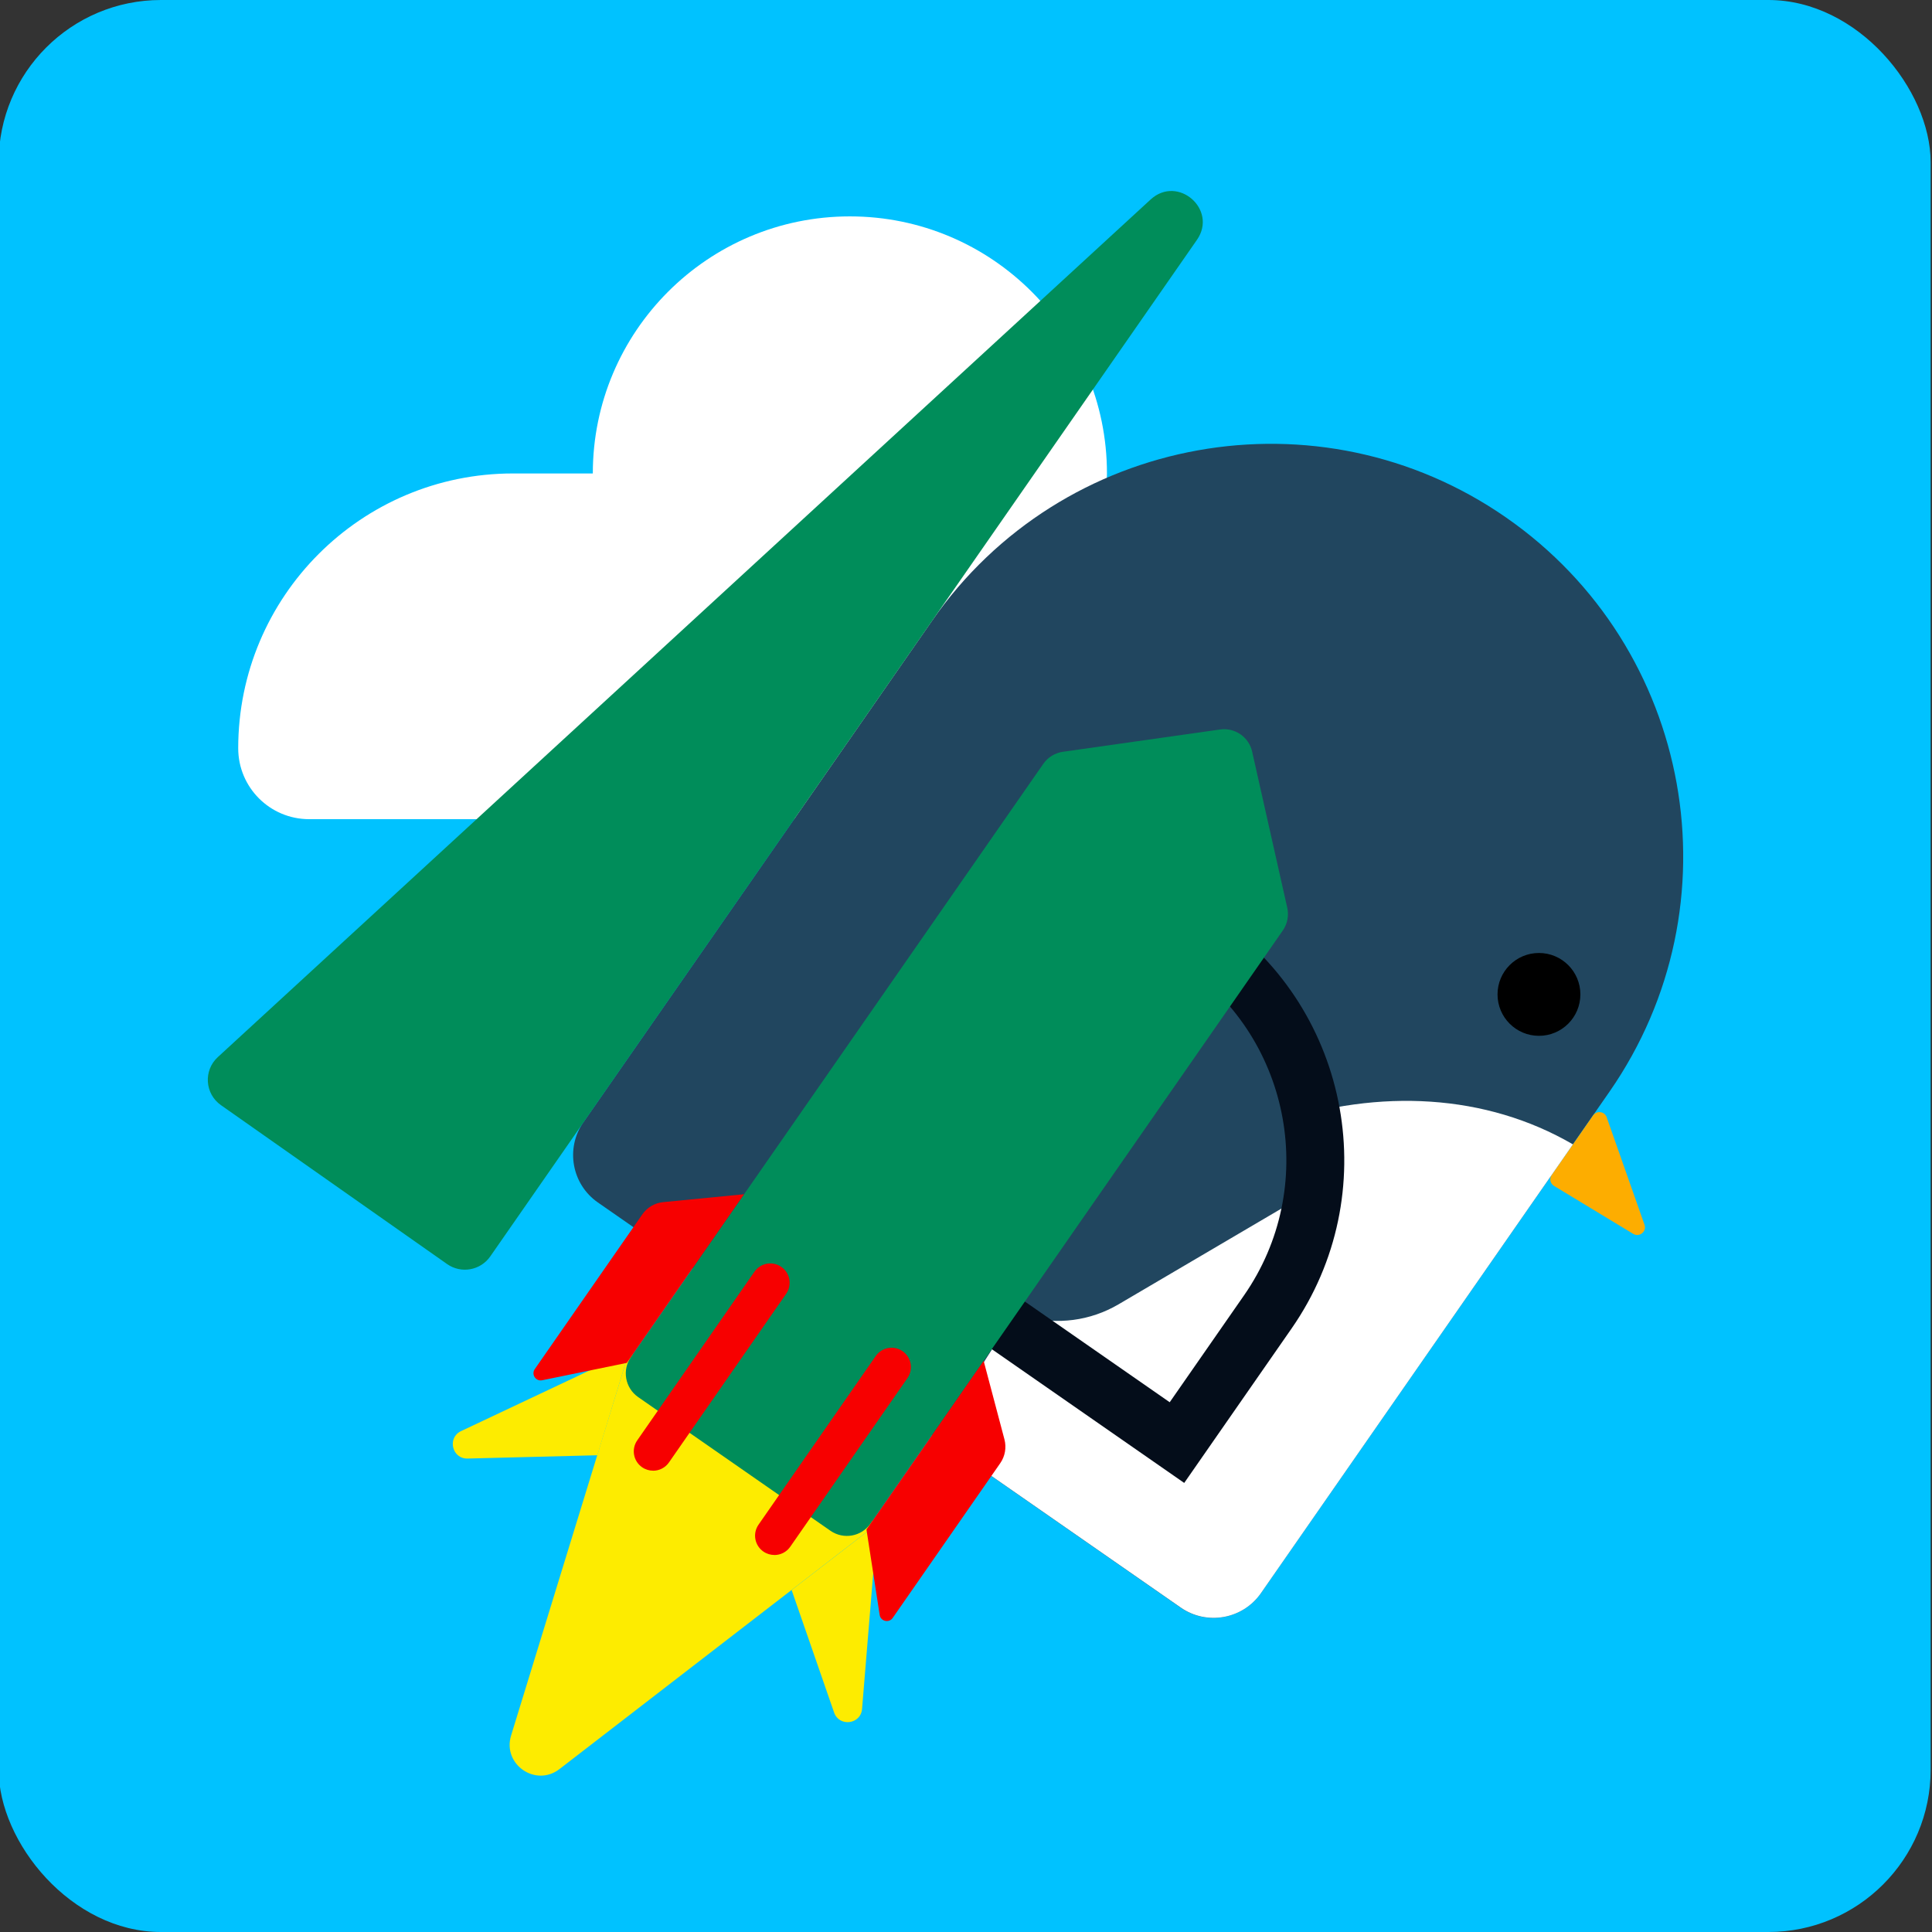 <?xml version="1.0" encoding="UTF-8"?><svg id="Learn_to_fly" xmlns="http://www.w3.org/2000/svg" width="500" height="500" viewBox="0 0 500 500"><rect x="0" y="0" width="500" height="500" fill="#333333" stroke="none"/><defs><style>.cls-1{fill:#f70000;}.cls-2{fill:#00c2ff;}.cls-3{fill:#008d5a;}.cls-4{fill:#fff;}.cls-5{fill:#fdad00;}.cls-6{fill:#fdec00;}.cls-7{fill:#040d1a;}.cls-8{fill:#21465f;}</style></defs><g id="Learn_to_Fly"><rect class="cls-2" x="-.35" y="0" width="500" height="500" rx="42" ry="42"/><path class="cls-4" d="M286.43,124.36c.02-.61,.05-1.22,.05-1.83,0-36.74-29.79-66.53-66.53-66.53s-66.53,29.79-66.53,66.53h-20.65c-39.28,0-71.12,31.84-71.12,71.12h0c0,10.14,8.22,18.35,18.35,18.35h243.18c10.14,0,18.35-8.22,18.35-18.35h0c0-33.77-23.54-62.02-55.11-69.29Z"/><g><path class="cls-8" d="M310,108.92h0c58.92,0,106.76,47.84,106.76,106.76v158.04c0,8.23-6.68,14.92-14.92,14.92H218.16c-8.23,0-14.92-6.68-14.92-14.92V215.68c0-58.92,47.84-106.76,106.76-106.76Z" transform="translate(197.46 -132.44) rotate(34.81)"/><path class="cls-5" d="M422.67,319.32c1.61,.97,3.55-.6,2.92-2.37l-9.85-27.99c-.66-1.39-2.57-1.55-3.45-.29l-10.71,15.4c-.63,.91-.41,2.15,.5,2.78l20.59,12.47Z"/><circle cx="398.28" cy="257.35" r="10.72"/><path class="cls-4" d="M259.36,345.3c-6.25,8.99-11.39,18.36-15.43,27.88l61.64,42.85c6.76,4.7,16.06,3.03,20.76-3.73l80.74-116.14c-45.15-26.25-109.9-5.26-147.71,49.14Z"/><path class="cls-8" d="M258.08,251.98h62.47v67.6c0,17.24-14,31.23-31.23,31.23h0c-17.24,0-31.23-14-31.23-31.23v-67.6h0Z" transform="translate(402.55 -100.75) rotate(59.55)"/><path class="cls-7" d="M306.47,383.78l-102.65-71.36,71.36-102.65,39.99,27.8c34.55,24.02,43.12,71.67,19.1,106.23l-27.8,39.99Zm-81.77-75.12l78.02,54.24,19.24-27.67c19.3-27.76,12.41-66.05-15.35-85.35l-27.67-19.24-54.24,78.02Z"/><path class="cls-3" d="M56.37,273.58L297.78,51.63c7.03-6.47,17.44,2.61,11.98,10.46L126.88,325.16c-2.53,3.64-7.54,4.53-11.17,1.98l-58.53-41.13c-4.18-2.94-4.57-8.98-.81-12.43Z"/><g><g><path class="cls-6" d="M144.8,457.83l82.24-63.46-64.25-44.52-30.52,99.3c-2.29,7.46,6.36,13.45,12.53,8.68Z"/><path class="cls-6" d="M227.04,394.38l-3.94,47.89c-.33,4.02-5.92,4.72-7.24,.92l-10.99-31.7h0s22.16-17.1,22.16-17.1c0,0,0,0,0,0Z"/><path class="cls-6" d="M162.77,349.86l-43.45,20.51c-3.64,1.72-2.34,7.2,1.69,7.1l33.54-.85s.05,0,.05,0l8.18-26.76s0-.02,0,0Z"/></g><g><path class="cls-3" d="M324.07,194.56c-.84-3.8-4.46-6.31-8.31-5.77l-40.68,5.77c-2.05,.29-3.89,1.42-5.08,3.13l-106.71,153.5c-2.35,3.38-1.52,8.03,1.87,10.38l49.76,34.59c3.38,2.35,8.03,1.52,10.38-1.87l106.69-153.48c1.19-1.72,1.61-3.86,1.15-5.89l-9.08-40.36Z"/><path class="cls-1" d="M169.02,380.61c-.98,0-1.98-.29-2.85-.89-2.27-1.58-2.83-4.69-1.25-6.96l30.33-43.64c1.58-2.27,4.69-2.83,6.96-1.25,2.27,1.58,2.83,4.69,1.25,6.96l-30.33,43.64c-.97,1.4-2.53,2.15-4.11,2.15Z"/><path class="cls-1" d="M200.41,402.43c-.98,0-1.98-.29-2.85-.89-2.27-1.58-2.83-4.69-1.25-6.96l30.33-43.64c1.58-2.27,4.69-2.83,6.96-1.25,2.27,1.58,2.83,4.69,1.25,6.96l-30.33,43.64c-.97,1.4-2.53,2.15-4.11,2.15Z"/><path class="cls-1" d="M140.31,357.21l21.92-4.5,30.33-43.64-20.93,2.04c-2.18,.21-4.15,1.37-5.4,3.17l-27.83,40.04c-.96,1.38,.26,3.23,1.91,2.89Z"/><path class="cls-1" d="M227.66,417.94l-3.42-22.11,30.33-43.64,5.38,20.32c.56,2.12,.16,4.37-1.09,6.17l-27.83,40.04c-.96,1.38-3.12,.88-3.37-.78Z"/></g></g></g></g></svg>